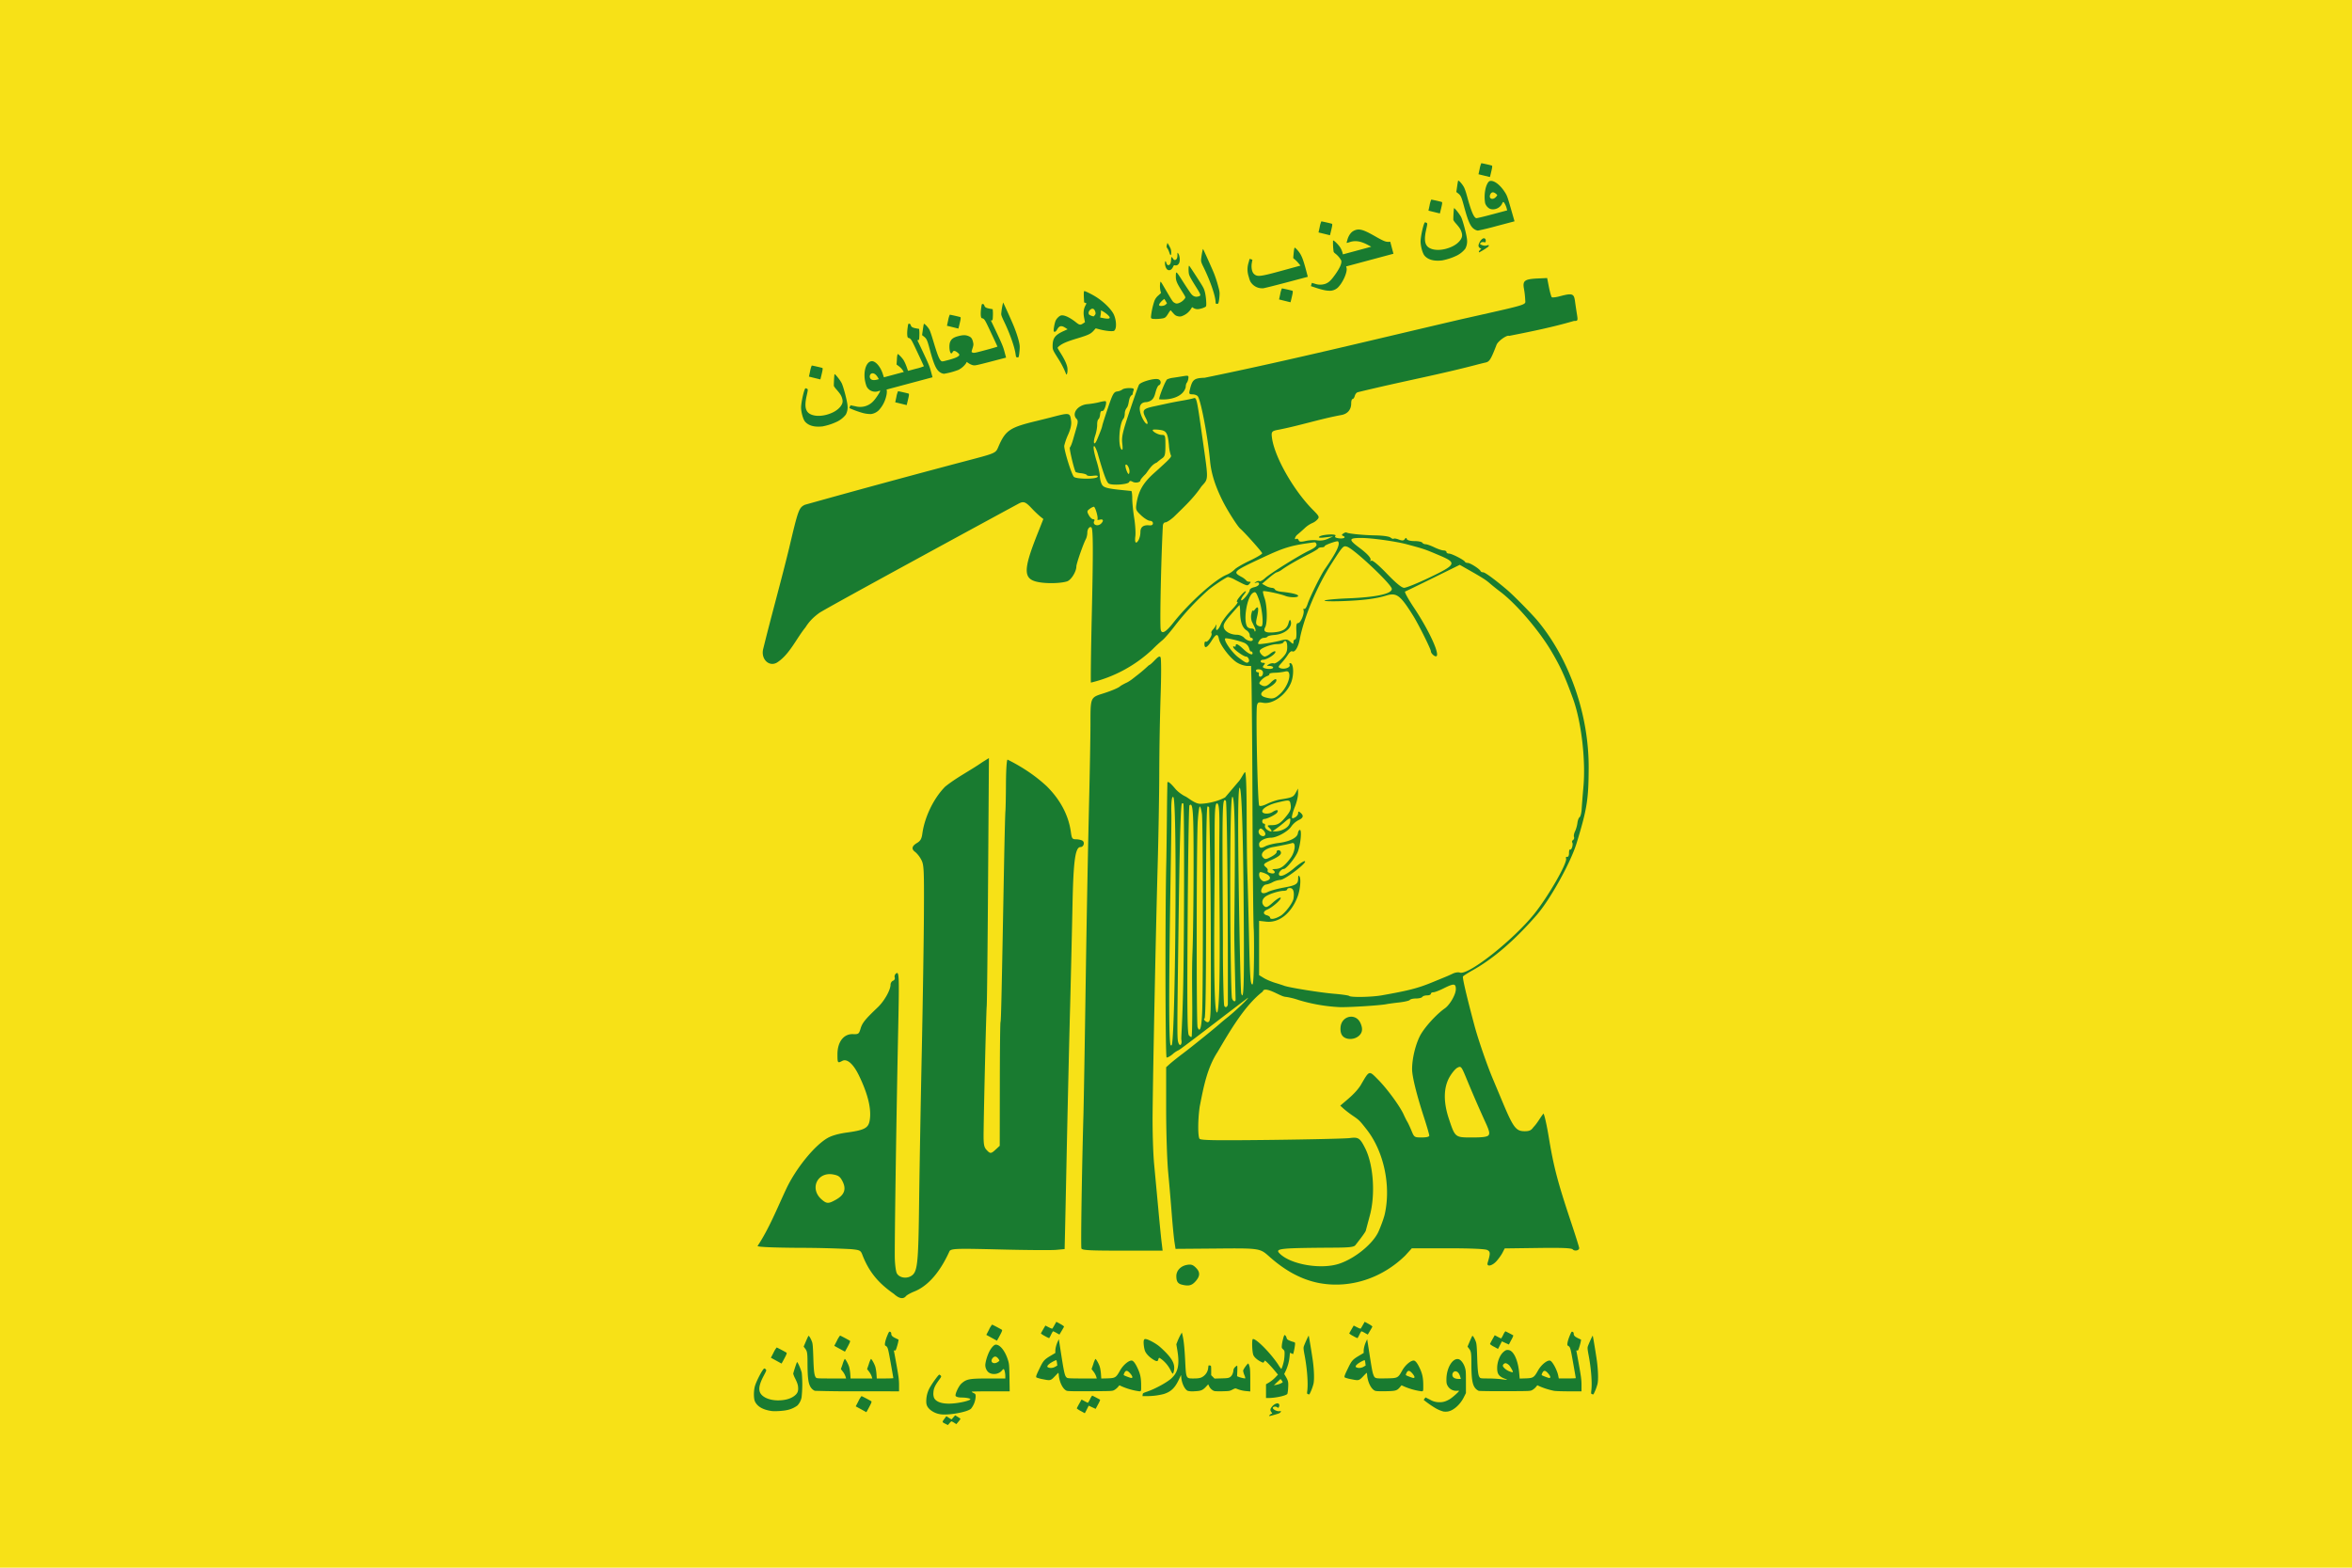 <svg xmlns="http://www.w3.org/2000/svg" width="79.375mm" height="52.917mm" viewBox="0 0 79.375 52.917"><path fill="#f7e117" d="M79.375 0v52.917H0V0Z"/><path fill="#197b30" d="M30.17 43.677c-.514-.357-.837-.73-1.064-1.313-.059-.158-.083-.17-.387-.2a34.924 34.924 0 0 0-1.748-.044c-.92-.007-1.416-.029-1.404-.063.384-.577.664-1.281.962-1.916.324-.691.947-1.463 1.393-1.724.141-.083.375-.15.661-.189.58-.079.719-.15.764-.392.072-.38-.05-.896-.363-1.54-.189-.388-.4-.571-.559-.486-.157.084-.163.075-.163-.223 0-.419.211-.692.524-.68.185.007.202-.005.257-.189.058-.194.154-.311.58-.717.22-.209.431-.584.431-.765 0-.055.038-.115.085-.132.046-.018.071-.067.056-.108-.016-.04.002-.1.04-.132.11-.09.115.042.077 1.868-.062 2.95-.127 7.364-.114 7.762.007.21.037.43.068.486.076.143.304.19.468.099.232-.13.258-.36.284-2.507.014-1.096.054-3.38.09-5.076.035-1.696.068-3.806.072-4.69.007-1.487 0-1.621-.093-1.792a.9.9 0 0 0-.197-.253c-.14-.098-.121-.201.054-.305.118-.07.159-.14.183-.316.077-.564.384-1.197.77-1.587.395-.317.842-.539 1.253-.825l.224-.14-.028 4.097c-.015 2.254-.036 4.181-.047 4.283-.017.173-.095 3.359-.105 4.302-.003.352.014.45.096.54.127.14.154.139.316-.011l.133-.123.003-2.07c.001-1.14.012-2.087.023-2.105.019-.031.037-.828.116-5.118.019-1.03.041-1.93.05-2.003.007-.072.016-.493.018-.935.003-.47.026-.804.055-.804.481.24.925.531 1.32.897.461.458.736.979.815 1.54.031.228.047.251.176.252.078 0 .175.022.216.047.088.056.04.215-.066.215-.177 0-.24.46-.27 1.955-.016.794-.052 2.334-.08 3.42-.03 1.088-.078 3.186-.11 4.664-.03 1.479-.06 2.878-.066 3.11l-.01.421-.29.027c-.159.014-1.01.008-1.892-.014-1.445-.036-1.612-.031-1.698.047-.237.528-.609 1.12-1.164 1.36-.137.053-.277.128-.31.168-.092.111-.23.086-.405-.073zm-1.957-3.183c.281-.158.353-.35.226-.607-.08-.163-.135-.207-.307-.241-.545-.11-.825.478-.402.843.17.147.23.148.483.005zm11.67 2.868c-.134-.033-.183-.11-.184-.285-.001-.187.145-.343.358-.381.14-.025.2-.006.303.097.152.152.143.292-.029.475-.12.128-.225.15-.449.094zm4.65-.05c-.659-.125-1.205-.46-1.696-.896-.317-.284-.323-.285-1.795-.272l-1.37.011-.036-.233c-.02-.129-.062-.554-.092-.945a98.863 98.863 0 0 0-.122-1.423c-.036-.391-.067-1.346-.067-2.12v-1.41l.132-.119c.073-.065.274-.225.448-.356.269-.2 1.157-.919 1.239-1.001a8.56 8.56 0 0 1 .263-.217c.268-.216.685-.613.685-.653 0-.014-2.299 1.763-2.345 1.77a.776.776 0 0 0-.204.136c-.084.07-.175.12-.203.11-.044-.014-.052-4.904-.01-6.6.005-.233.014-.892.02-1.467.008-.899.017-1.101.017-1.196 0-.108.151.055.274.202.072.085.22.197.33.248.108.051.32.25.504.25.176-.001.548-.058.84-.215l.45-.53c.084-.085.193-.323.222-.323.033 0 .053.507.055 1.41.001.775.012 1.659.023 1.963.012.304.037 1.282.057 2.174.03 1.395.046 1.62.115 1.62.067 0 .059-1.726.044-1.87-.014-.146-.033-1.948-.042-4.006a413.57 413.57 0 0 0-.032-4.308l-.016-.566h-.135a.845.845 0 0 1-.326-.108c-.221-.125-.58-.585-.623-.8-.04-.198-.096-.184-.253.065-.146.23-.237.27-.237.102 0-.06.02-.095.047-.08.058.037.231-.219.191-.283-.016-.026.003-.079.042-.118a.617.617 0 0 0 .107-.15c.02-.044.026-.026.013.041-.035.189.065.138.155-.079.045-.108.204-.322.354-.474.15-.152.242-.277.203-.277-.041 0-.009-.072.081-.18.176-.212.29-.255.127-.049-.06.077-.096.154-.078.171.039.039.285-.26.286-.346 0-.034.071-.077.158-.096.087-.02.158-.068.158-.108 0-.046-.034-.062-.092-.044-.075.024-.078.02-.016-.024.042-.03.097-.042.123-.026.025.016.11-.03.187-.102.175-.162 1.16-.777 1.5-.936.164-.077.247-.147.237-.2-.008-.044-.04-.078-.068-.074-.789.103-1.006.167-1.766.523-.979.46-.998.477-.711.638a.623.623 0 0 1 .176.129c.01.021.052.04.094.04.063 0 .065.012.009.073-.072.078-.07.078-.498-.145a.8.8 0 0 0-.224-.087c-.051 0-.515.309-.672.447a8.936 8.936 0 0 0-1.085 1.155c-.177.235-.382.474-.456.532a4.628 4.628 0 0 0-.329.303 4.583 4.583 0 0 1-2.083 1.128c-.012-.012 0-1.026.028-2.254.05-2.158.047-2.923-.01-2.98-.057-.056-.14.046-.14.171 0 .071-.023.17-.05.22-.089.165-.32.83-.32.922 0 .174-.175.457-.311.503-.187.062-.597.08-.892.038-.604-.084-.62-.36-.095-1.677l.184-.465-.11-.088a4.013 4.013 0 0 1-.297-.287c-.194-.205-.262-.23-.416-.15-.05.025-6.668 3.618-6.747 3.701-.187.137-.332.28-.457.48-.312.382-.542.926-.968 1.193-.267.147-.539-.12-.462-.454.28-1.14.6-2.271.878-3.413.307-1.302.33-1.363.53-1.462 1.756-.492 3.524-.972 5.29-1.44 1.214-.32 1.14-.287 1.255-.55.233-.527.382-.625 1.275-.839l.447-.111c.686-.18.68-.181.72.116.015.114-.019.27-.095.44a2.078 2.078 0 0 0-.137.386c-.018.121.226.92.32 1.05.062.084.752.09.804.006.025-.041-.022-.053-.154-.037-.105.012-.198.003-.205-.02-.008-.024-.094-.054-.191-.066a.719.719 0 0 1-.188-.039c-.054-.077-.227-.81-.197-.831.022-.016.07-.135.107-.265l.126-.437c.042-.148.041-.215-.005-.26-.18-.18.033-.471.365-.5.128-.011.314-.042.414-.07.1-.026.19-.038.203-.027.049.05-.056.35-.115.328-.038-.014-.068.031-.074.112-.007.075-.032.15-.058.166-.025.016-.044.1-.042.187.002.087-.027.247-.063.356-.089.262-.04.381.06.145.131-.316.16-.393.177-.477.009-.045.096-.318.194-.606.153-.455.194-.527.304-.542a.39.39 0 0 0 .178-.066c.028-.027.131-.048.23-.048.142 0 .173.017.147.083a.486.486 0 0 0-.031.135c-.15.08-.104.29-.185.433a.33.33 0 0 0-.079.204c0 .069-.02.147-.043.175-.145.168-.194.915-.068 1.04.039.04.047-.02.026-.204-.025-.22.012-.384.245-1.076.15-.45.294-.856.32-.903.05-.096.53-.232.654-.184a.11.11 0 0 1 0 .21c-.151.213-.06.5-.397.56-.2 0-.276.137-.207.375.057.196.19.399.235.355.015-.016-.008-.097-.052-.181-.141-.27-.108-.322.258-.402l.452-.098c.13-.029.36-.073.508-.098.15-.025.32-.06.377-.078.119-.038.116-.048.324 1.419.195 1.375.198 1.283-.046 1.555-.259.39-.596.7-.93 1.027-.113.102-.242.185-.286.185-.045 0-.082.05-.085.118-.054.991-.1 3.002-.078 3.446.011.235.154.177.428-.172.527-.67 1.396-1.455 1.8-1.623a.902.902 0 0 0 .27-.176c.05-.056.28-.19.512-.3.231-.108.42-.22.42-.25 0-.04-.588-.7-.742-.832-.093-.08-.434-.617-.59-.93-.255-.51-.389-.935-.428-1.363-.075-.809-.31-2.043-.414-2.174-.028-.036-.109-.065-.178-.065-.111 0-.122-.018-.092-.145.086-.357.14-.402.502-.415 2.895-.592 5.776-1.303 8.661-1.975 2.334-.525 2.162-.473 2.158-.655a2.882 2.882 0 0 0-.043-.377c-.05-.271.023-.325.475-.345l.308-.014.06.306c.034.169.077.321.095.34.019.018.14.005.27-.03.42-.112.48-.094.514.16.017.124.047.326.067.449.035.216.03.224-.103.224-.7.206-1.456.36-2.188.504-.068-.042-.374.175-.422.3-.191.493-.238.57-.37.599-.074.016-.23.055-.346.086-1.134.296-2.285.52-3.426.787-.26.06-.506.12-.545.13-.039.01-.083.066-.098.124-.015.057-.049.105-.074.105-.026 0-.047.066-.047.146 0 .22-.129.365-.354.398-.706.132-1.392.355-2.096.492-.232.041-.252.066-.223.277.085.64.728 1.77 1.38 2.427.217.218.228.243.15.328a.501.501 0 0 1-.18.123.926.926 0 0 0-.251.173 5.818 5.818 0 0 1-.238.21c-.088.07-.12.197-.038.146.026-.016.06.004.076.044.022.059.074.064.248.025.12-.027.294-.035.385-.018a.638.638 0 0 0 .35-.052l.185-.083-.263.033c-.18.023-.247.016-.211-.02.076-.08.612-.109.548-.031-.035.041-.001.067.112.083.164.024.265-.033.144-.082-.05-.02-.048-.04.01-.08.042-.03.091-.044.109-.033.065.04.567.09.98.097.251.005.458.035.505.073.043.036.09.053.106.038.015-.015.094-.002.175.03.113.042.16.039.196-.013.038-.053.053-.054.074-.002.016.039.122.066.257.066.126 0 .244.024.262.053.018.029.068.053.111.053s.177.047.297.105c.12.058.26.105.313.105.053 0 .096.024.096.053 0 .029.038.053.085.053.094 0 .51.214.538.276.01.022.054.04.098.04.082 0 .399.202.43.275.009.022.048.041.087.041.063 0 .37.224.79.577.228.191.867.84 1.068 1.085 1.067 1.296 1.709 3.155 1.703 4.93-.004 1.08-.053 1.39-.407 2.551-.198.652-.897 1.91-1.348 2.427-.745.854-1.455 1.467-2.16 1.863-.166.093-.314.188-.327.21-.024.038.127.681.39 1.666.124.46.416 1.308.608 1.765l.31.74c.388.932.476 1.052.776 1.052.155 0 .22-.03.294-.137.135-.138.219-.31.338-.458.032.032.112.386.178.787.17 1.027.302 1.528.77 2.928.142.427.258.798.258.825 0 .081-.153.113-.217.045-.044-.047-.351-.06-1.178-.049l-1.119.015-.073.143c-.04.079-.133.208-.205.288-.151.166-.34.2-.297.053.096-.32.094-.374-.012-.43-.068-.037-.552-.058-1.327-.058h-1.22l-.227.25c-.77.75-1.832 1.116-2.886.926zm.672-.659c.539-.183 1.14-.68 1.322-1.092.052-.119.173-.42.211-.6.206-.96-.04-2.099-.615-2.834-.238-.304-.255-.321-.47-.467a3.583 3.583 0 0 1-.304-.232l-.118-.107c.246-.214.5-.403.682-.679.309-.528.278-.518.601-.193.3.303.73.89.856 1.17.042.093.098.205.125.248.027.044.09.18.141.303.09.22.097.224.346.224.162 0 .253-.022.253-.063 0-.035-.081-.314-.18-.62-.248-.762-.4-1.376-.4-1.621 0-.353.109-.814.265-1.122.136-.27.546-.725.837-.929.173-.121.374-.47.374-.65 0-.196-.066-.2-.412-.027-.144.072-.3.132-.347.132-.046 0-.084.023-.084.052 0 .03-.058.053-.129.053-.07 0-.143.024-.161.053-.018.029-.113.052-.21.052-.099 0-.192.022-.209.048-.016.026-.177.064-.358.085-.182.02-.377.047-.435.059-.218.043-1.277.11-1.582.099a5.742 5.742 0 0 1-1.38-.24 2.49 2.49 0 0 0-.408-.103.466.466 0 0 1-.175-.047c-.132-.048-.585-.322-.625-.136-.607.463-1.12 1.349-1.526 2.04-.355.544-.475 1.198-.6 1.831-.064.413-.07 1.002-.01 1.097.036.055.508.062 2.432.04 1.313-.016 2.502-.043 2.64-.062.29-.038.343-.004.516.337.283.553.354 1.564.161 2.277l-.137.514c-.016.065-.317.444-.351.488-.049.062-.199.08-.694.083-1.882.012-2.03.028-1.86.199.374.374 1.407.548 2.018.34zm.11-7.679c-.06-.067-.085-.166-.074-.3.032-.388.511-.492.67-.144.089.195.07.333-.06.442-.156.13-.42.13-.536.002zm4.918 3.347c.047-.057.03-.142-.077-.382a43.036 43.036 0 0 1-.644-1.479c-.195-.474-.202-.483-.326-.421-.07.035-.192.182-.273.327-.197.352-.204.833-.019 1.39.213.642.209.639.785.639.357 0 .51-.02.554-.074zM39.87 35.102c-.015-.078.025-.35.057-1.673.04-1.611.046-6.267.008-6.304-.014-.014-.035-.015-.048-.003-.043.043-.079 1.404-.12 4.554-.044 3.338-.044 3.406.006 3.534.048.127.126.041.097-.108zm.367-1.052c-.001-.509-.019-1.235.007-1.905.02-.49.036-1.79.037-2.889.002-1.878-.019-2.192-.14-2.071-.02.019-.046 1.755-.06 3.857-.02 3.024-.011 3.84.041 3.903.037.044.078.068.091.055.014-.014.024-.441.024-.95zm.334.101c.035-.935.029-6.395-.008-6.673-.019-.14-.051-.255-.072-.255-.021 0-.052.23-.07.513-.042.711-.048 6.828-.005 6.937.079.207.134.02.155-.522zm.2.35c.094-.036.098-.148.091-2.565a199.314 199.314 0 0 0-.055-4.674c0-.022-.025-.04-.055-.04-.035 0-.052 1.192-.05 3.57 0 2.399-.016 3.576-.053 3.588-.062.02.07.143.123.121zm.667-.618c0-.044.002-1.721-.008-3.534-.01-1.802-.036-3.294-.058-3.316-.12-.12-.125.064-.107 3.562l.006 1.265c-.004.779.023 2.029.044 2.086.035.09.123.045.123-.063zm.261-.152c-.001-.03-.048-1.96-.045-2.293.017-1.795.054-4.57-.064-4.542-.116.03-.07 6.584-.013 6.797.031.116.127.146.122.038zm4.934-.134c.916-.162 1.217-.24 1.709-.442l.448-.184c.057-.023.169-.073.246-.11.078-.036.182-.051.231-.032.276.106 1.791-1.088 2.504-1.973.476-.59 1.134-1.736 1.08-1.88-.015-.036.002-.06.038-.053.037.007.063-.046.062-.129-.001-.077.015-.13.036-.118.05.031.113-.174.074-.237-.017-.028-.005-.066.026-.085.032-.02.046-.066.032-.103-.015-.037.002-.123.036-.192.034-.069.07-.196.08-.283.01-.087.044-.174.074-.193.031-.02.063-.15.07-.29.009-.14.034-.468.058-.73.082-.911-.07-2.203-.35-2.976-.27-.745-.425-1.086-.734-1.608-.421-.71-1.194-1.61-1.725-2.008a7.387 7.387 0 0 1-.35-.28c-.136-.12-.256-.195-.803-.505l-.211-.12-.896.441c-.493.243-.92.45-.949.46-.029.01.105.254.296.541.49.733.867 1.538.768 1.637-.044.044-.194-.082-.194-.163 0-.072-.417-.907-.594-1.192-.439-.703-.562-.795-.913-.687-.347.106-.771.161-1.444.186-.406.015-.678.006-.633-.02.044-.024.4-.057.79-.072.949-.038 1.476-.152 1.476-.319 0-.148-1.273-1.349-1.51-1.424-.127-.04-.14-.027-.51.548-.5.776-.947 1.834-1.088 2.58-.052.272-.17.456-.258.401-.026-.016-.089.036-.139.115-.05.08-.15.207-.22.283-.112.12-.117.142-.042.171.139.053.353-.02.319-.11-.018-.046-.004-.068.036-.055.1.033.11.4.017.642-.16.418-.621.755-.949.693-.15-.028-.179-.016-.205.083-.047.181.022 3.333.074 3.388.03.03.134.006.272-.062.124-.061.32-.126.436-.145.403-.063.445-.082.523-.225l.078-.144.002.169c.002.093-.045.29-.103.437a1.634 1.634 0 0 0-.105.346c0 .063.022.067.105.022.058-.03.106-.094.106-.14 0-.068.014-.071.079-.018.117.098.096.178-.066.25a.702.702 0 0 0-.247.218c-.113.17-.49.376-.688.376-.189 0-.396.11-.396.21 0 .14.055.16.213.078.08-.041.274-.09.428-.109.377-.044.646-.175.667-.325.01-.065.04-.118.068-.118.073 0 .021.518-.073.745-.085.203-.388.573-.469.573-.079 0-.186.125-.164.192.034.101.24.012.522-.227.148-.126.302-.228.342-.228.154.003-.659.631-.817.632a.715.715 0 0 0-.262.079.69.69 0 0 1-.222.079c-.04 0-.098.05-.13.11-.088.165.008.233.194.138.083-.042.317-.106.52-.143.43-.078.5-.121.501-.31 0-.099.014-.117.047-.065.054.085.021.44-.061.665-.209.569-.627.906-1.064.857l-.24-.027v1.833l.158.096c.087.053.26.126.382.163.123.037.26.081.303.098.164.062 1.204.23 1.675.27.268.022.504.056.522.075.053.053.757.04 1.101-.021zm-4.657-2.393c-.018-2.961-.07-4.65-.143-4.614-.033.017-.05.54-.047 1.423.006 1.732.075 5.431.103 5.52.082.266.1-.233.087-2.329zm1.239-.29c.165-.101.418-.44.439-.588.03-.22-.007-.341-.108-.349-.058-.004-.105.015-.105.042 0 .027-.05.05-.113.05-.169 0-.534.118-.638.208-.112.095-.12.23-.017.315.06.05.117.024.291-.133.119-.107.233-.178.254-.157.044.044-.275.327-.45.4-.146.06-.153.157-.012.194.058.015.105.049.105.074 0 .08.177.051.354-.057zm-2.068-1.96c0-1.177.037-1.837-.078-1.837-.09 0-.077.641-.077 1.818s-.067 5.24.077 5.242c.145.003.078-4.046.078-5.223zm1.63.766c.126-.048.101-.154-.05-.223a.696.696 0 0 0-.185-.061c-.071 0-.062.178.013.253.072.072.105.076.223.031zm.242-.28c0-.026-.03-.06-.066-.075-.036-.014.006-.029.093-.032.178-.007.308-.102.508-.371.158-.213.19-.546.05-.504-.107.032-.338.08-.634.133-.292.05-.467.23-.344.354.07.07.1.067.276-.026.108-.057.19-.13.183-.163-.007-.032.022-.058.066-.058.043 0 .079.042.079.092 0 .06-.1.138-.29.224-.313.143-.33.165-.211.263.043.036.067.084.052.108-.014.023.004.054.04.069.11.044.198.038.198-.014zm-.316-1.289c0-.04-.037-.103-.083-.141-.069-.057-.091-.057-.129.005-.053.085.03.209.14.209.04 0 .072-.033.072-.073zm.21-.108a.358.358 0 0 0-.082-.105c-.075-.076-.067-.083.092-.085.2-.002.299-.065.509-.33.112-.14.144-.228.126-.35-.027-.183-.032-.184-.452-.084-.285.068-.508.198-.508.296 0 .092.221.106.35.022.134-.088.215-.078.154.02-.041.067-.34.217-.433.217-.04 0-.071.036-.071.08 0 .043.025.078.057.078.031 0 .047.03.035.066-.013.036.015.095.061.13.085.065.163.087.163.045zm.419-.054c.149-.077.214-.178.214-.328 0-.058-.049-.038-.172.07-.095.083-.232.19-.303.24l-.13.09.12.002a.687.687 0 0 0 .27-.074zm-3.805 7.281c.134.453.213-8.235.071-8.364-.063-.058-.076.273-.066.577.016.496-.168 8.264-.005 7.787zm3.68-11.855c.195-.18.343-.514.3-.679-.02-.074-.057-.09-.156-.065a1.905 1.905 0 0 1-.332.038c-.111.003-.192.022-.18.043.013.02-.021.05-.076.068a.559.559 0 0 0-.196.138c-.083.092-.086.115-.02.156.124.079.205.06.348-.084.075-.074.15-.12.167-.103.06.06-.073.2-.295.311-.245.123-.27.244-.064.301.24.067.316.049.503-.124zm-.583-.703c0-.064-.043-.107-.119-.117-.065-.01-.118.008-.118.04 0 .03.023.055.052.055.03 0 .05.018.047.04-.014.09.01.126.072.105.036-.012.066-.067.066-.123zm.342-.18c0-.029-.053-.053-.118-.054-.109-.002-.11-.006-.023-.057.052-.03.127-.043.166-.028.039.014.156-.059.26-.163.152-.152.19-.23.19-.392 0-.192-.062-.262-.132-.149-.018.03-.111.053-.208.053-.188 0-.528.123-.582.21-.036.058.09.211.173.211a.512.512 0 0 0 .181-.103c.073-.057.146-.09.163-.073.06.06-.266.282-.411.282-.044 0-.08.024-.08.053 0 .029.038.052.085.052.068 0 .073.016.024.074-.047.057-.045.08.007.101.12.048.305.038.305-.017zm-.829-.19c.046-.045-.015-.179-.082-.179-.083 0-.4-.225-.431-.305-.015-.038-.003-.054.026-.037.028.018.052.007.052-.023 0-.096.075-.062.265.117.176.167.329.226.301.117-.007-.03-.028-.048-.047-.042-.02.007-.048-.042-.065-.108a.304.304 0 0 0-.15-.176c-.16-.074-.629-.184-.658-.155-.06.06.222.47.44.636.25.191.294.21.35.156zm1.076-.72c.195-.051.237-.046.33.039.097.087.108.088.108.01 0-.048.026-.087.057-.087.035 0 .051-.106.042-.277-.011-.214.003-.277.062-.277.083 0 .217-.325.18-.437-.013-.038-.002-.055.025-.04.026.017.077-.059.112-.168.076-.23.447-.981.58-1.173.401-.577.53-.85.446-.937-.029-.03-.45.12-.45.16 0 .022-.045.04-.1.04-.056 0-.11.017-.12.04-.009.02-.147.104-.307.185-.357.18-.718.387-.904.519a.597.597 0 0 1-.184.099c-.025 0-.147.087-.272.194l-.227.194.122.067a.572.572 0 0 0 .21.07c.048 0 .095.026.106.057.01.03.112.064.228.076.339.035.553.088.553.138 0 .061-.278.06-.433 0-.178-.071-.724-.185-.751-.157-.013.013.01.117.05.232.09.251.102.832.021.983-.078.147.013.198.305.171.293-.027.432-.117.483-.311.027-.104.05-.13.07-.08.084.22-.19.458-.56.482-.106.008-.206.032-.22.055-.014.023-.07.042-.126.042-.055 0-.128.05-.16.113-.06.11-.056.112.22.076.155-.021.382-.065.504-.097zm-.932-.038a.053.053 0 0 0-.052-.053c-.03 0-.053-.042-.053-.093 0-.05-.048-.123-.107-.16-.14-.087-.21-.278-.217-.596a1.185 1.185 0 0 0-.02-.258c-.008 0-.138.143-.289.317-.214.247-.267.344-.243.439.034.138.23.246.449.246.08 0 .19.047.242.105.1.11.29.144.29.053zm.065-.403-.099-.203a.481.481 0 0 1-.014-.264c.02-.087.04-.134.044-.105.004.029.04.01.08-.043.107-.14.134-.042.068.245-.048.209-.045.262.018.302.041.026.1.04.128.03.083-.028.027-.608-.088-.915-.091-.244-.113-.268-.2-.214-.197.123-.332.912-.194 1.136.022.036.086.065.143.065.056 0 .102.028.102.061 0 .034.013.048.03.032.016-.017.008-.074-.018-.128zm5.896-1.687c.904-.433.932-.494.35-.741-.521-.221-.512-.218-1.12-.382-.367-.099-1.19-.213-1.537-.213-.424 0-.433.053-.055.334.274.204.409.358.37.42-.019.031-.006.037.03.014.04-.025.232.135.523.436.312.324.498.476.582.479.069.002.454-.154.857-.347zm-9.81-1.28a.656.656 0 0 0 .055-.257c0-.169.102-.244.303-.224.078.007.119-.017.119-.071 0-.047-.045-.083-.102-.083-.056 0-.189-.082-.295-.182-.182-.172-.19-.196-.156-.409.069-.423.223-.688.59-1.018.56-.503.603-.55.565-.61a1.281 1.281 0 0 1-.061-.327c-.04-.42-.084-.495-.314-.523-.11-.014-.213-.015-.227-.002-.049.043.177.172.3.172.115 0 .121.02.121.358 0 .304-.016.368-.112.434a1.813 1.813 0 0 0-.178.141c-.166.064-.259.23-.372.381-.1.097-.181.195-.181.216 0 .073-.164.105-.263.052-.068-.037-.104-.034-.117.008-.03.086-.603.125-.697.047-.07-.058-.17-.33-.349-.952a1.213 1.213 0 0 0-.111-.287c-.076-.087-.048.141.061.498.058.189.105.407.105.485 0 .079.027.201.06.272.059.13.168.159.837.223l.165.017c.018.003.033.117.033.255s.03.434.066.658c.036.224.053.502.038.619-.03.225.027.279.117.11zm-1.273-.54c.097-.097.075-.163-.042-.133-.058.016-.095.01-.081-.012.034-.054-.073-.425-.122-.425a.395.395 0 0 0-.141.074c-.091.066-.094.088-.028.211.04.075.106.137.147.137.04 0 .058.024.04.053-.08.13.11.21.227.095zm.958-1.768c0-.114-.087-.259-.13-.217-.033.034.059.309.103.309.016 0 .028-.042.027-.092zm-1.621 26.236c-.025-.064.015-2.655.068-4.512.01-.348.045-2.363.076-4.48a766.5 766.5 0 0 1 .11-5.901c.028-1.13.051-2.404.051-2.829 0-.883-.003-.876.431-1.013.275-.087.518-.19.57-.242.014-.015.097-.062.184-.106.15-.064.268-.173.396-.27a5.33 5.33 0 0 0 .385-.33c.145-.063.345-.39.4-.27.024.059.024.64.001 1.292a97.997 97.997 0 0 0-.045 2.577c-.002.765-.027 2.2-.055 3.188-.06 2.106-.157 6.884-.17 8.358-.006.565.017 1.324.051 1.686l.14 1.502c.042.464.093.974.112 1.133l.035.29H37.88c-1.107 0-1.361-.013-1.384-.073zm2.623-28.665c0-.103.216-.638.271-.672a.674.674 0 0 1 .194-.053c.078-.01.23-.035.34-.053.18-.03.196-.023.18.077a.333.333 0 0 1-.052.146c-.02.02-.037.086-.037.148-.093.353-.582.442-.896.407z"/><g style="display:inline"><path d="M31.895 48.055c-.105-.053-.105-.054-.017-.172l.06-.08.087.057c.048.03.089.053.09.05l.061-.071.058-.066.09.055c.05.03.091.06.09.066a.591.591 0 0 1-.069.094l-.07.083-.074-.047a.413.413 0 0 0-.09-.047c-.008 0-.039.028-.068.063l-.054.062zm10.958-.295c.021-.022.048-.04.06-.04.028 0 .026-.01-.013-.064-.044-.059-.033-.109.044-.194.067-.074.167-.113.206-.08.03.023.032.07.008.114-.015.029-.02.03-.052.007-.073-.051-.188-.01-.139.05.042.05.146.09.21.082.057-.008.06-.006.046.022-.022.04-.047.052-.22.101-.183.052-.197.052-.15.002zm-11.124-.024a.69.69 0 0 1-.341-.154c-.11-.099-.138-.177-.126-.349a.928.928 0 0 1 .143-.438c.095-.16.27-.394.293-.394.012 0 .033.014.049.031.027.03.025.036-.061.154-.134.183-.178.284-.185.419a.405.405 0 0 0 .019.172c.06.142.27.216.58.2.279-.012.675-.107.646-.154-.015-.024-.161-.05-.282-.05-.114 0-.192-.02-.213-.053-.03-.05.1-.334.193-.417.174-.156.264-.173.94-.173h.543v-.082c0-.092-.028-.22-.052-.234-.009-.006-.034.013-.056.04-.106.136-.332.167-.463.064a.331.331 0 0 1-.104-.232c0-.1.057-.304.128-.45.066-.138.167-.248.226-.248.15 0 .325.227.419.547.032.108.036.167.043.575l.007.454h-.634c-.349 0-.64.005-.646.012-.006.006.02.026.058.044.064.03.07.038.074.102a.712.712 0 0 1-.155.425c-.108.116-.777.236-1.043.189zm1.946-1.762c.06-.042.06-.042.034-.085-.068-.11-.141-.127-.207-.05-.109.13.026.234.173.135zm2.797 1.653a.588.588 0 0 1-.132-.087c0-.008.036-.078.08-.156l.08-.143.101.054c.055.03.106.054.113.055.006 0 .039-.054.072-.12a.459.459 0 0 1 .073-.121c.011 0 .248.124.269.14a.757.757 0 0 1-.072.157l-.08.15-.117-.054-.118-.054-.064.128c-.035.07-.066.127-.068.127l-.137-.076zm-7.413-.058-.18-.098.09-.173a.845.845 0 0 1 .104-.173c.013 0 .277.138.332.174.022.015-.002.07-.12.286l-.047.083zm19.657.077a1.092 1.092 0 0 1-.274-.116 3.396 3.396 0 0 1-.393-.275c0-.005.013-.027.03-.048l.029-.038.154.077a.579.579 0 0 0 .273.084c.146.01.254-.02.394-.104.09-.054.31-.251.31-.277 0-.005-.028-.007-.062-.004a.33.33 0 0 1-.329-.18c-.029-.055-.035-.092-.034-.211.003-.38.208-.72.408-.676.075.017.167.134.212.27.035.11.038.14.038.495v.38l-.069.137c-.13.265-.376.474-.571.488a.547.547 0 0 1-.116-.002zm.568-1.16c-.035-.129-.095-.198-.17-.198-.053 0-.1.056-.1.119 0 .086.076.136.211.138h.075l-.016-.06zm-23.238 1.143c-.296-.04-.488-.15-.569-.326-.043-.094-.045-.342-.004-.5.047-.18.274-.611.322-.611.012 0 .033.014.049.03.026.03.023.04-.069.214-.139.263-.177.429-.13.555.062.164.313.278.612.278.229 0 .42-.052.549-.15.097-.074.133-.143.13-.254-.002-.11-.022-.174-.104-.341a.763.763 0 0 1-.062-.153c0-.032.112-.375.128-.393.018-.02.14.26.16.366a4.11 4.11 0 0 1-.006.819.545.545 0 0 1-.14.278.874.874 0 0 1-.33.151c-.124.032-.42.052-.536.037zm16.679-.671v-.232l.108-.064c.06-.036.151-.109.202-.163l.094-.098-.102-.124c-.143-.175-.335-.37-.344-.349a.305.305 0 0 1-.029.047c-.02.028-.024.027-.097-.008-.123-.06-.227-.15-.259-.228-.042-.1-.056-.523-.018-.538.099-.037.614.484.87.882a.84.84 0 0 0 .09.125c.017 0 .079-.199.095-.306a1.63 1.63 0 0 0 .017-.206c0-.094-.004-.106-.05-.15-.05-.046-.05-.048-.04-.159.01-.09.062-.297.081-.317.018-.019.06.027.074.08.015.055.028.068.1.1a.93.93 0 0 0 .137.048c.043.01.052.02.052.055 0 .055-.025.205-.048.289l-.017.065-.054-.022-.054-.023-.012.124a1.486 1.486 0 0 1-.127.48l-.054.113.052.088c.083.142.093.188.08.381a1.064 1.064 0 0 1-.025.199c-.032.061-.392.141-.638.142h-.084v-.231zm.486-.255c.042-.018.077-.04.077-.05 0-.01-.017-.038-.037-.062l-.036-.044-.112.106-.113.106.072-.012a.786.786 0 0 0 .15-.044zm-4.649.372c.005-.049.012-.053.176-.11.27-.096.65-.305.796-.44.226-.207.28-.467.198-.952l-.033-.198.043-.11c.024-.06.066-.15.093-.198l.05-.088.02.08c.042.162.07.429.092.868.03.61.027.603.28.603.2 0 .27-.019.358-.093a.398.398 0 0 0 .14-.272c.006-.067.014-.085.031-.078a.153.153 0 0 0 .046.009c.019 0 .023.032.023.162v.162l.057.057.056.056.23-.006c.193-.005.237-.01.284-.038.067-.039.108-.115.122-.22a.175.175 0 0 1 .06-.125.221.221 0 0 1 .066-.048c.008 0 .01.08.007.178l-.008.18.053.022c.067.027.215.06.225.049a.355.355 0 0 0-.033-.112.584.584 0 0 1-.041-.144c0-.046.158-.263.178-.243a.464.464 0 0 1 .037.1c.02.07.026.168.026.465v.377l-.117-.011a1.083 1.083 0 0 1-.324-.073c-.063-.027-.065-.026-.16.022-.09.047-.106.05-.318.055a2.302 2.302 0 0 1-.28-.004c-.071-.014-.154-.086-.19-.167l-.03-.063-.074.08c-.114.122-.172.145-.385.154a.676.676 0 0 1-.23-.013c-.097-.04-.199-.243-.219-.437l-.01-.098-.075.16c-.133.278-.264.404-.502.48a2.241 2.241 0 0 1-.587.072h-.136zm5.58-.016c-.035-.014-.036-.019-.023-.123.03-.252-.007-.745-.09-1.183-.037-.19-.043-.251-.03-.298.016-.062.159-.376.167-.369.008.008.117.675.143.873.041.316.048.624.018.752a1.614 1.614 0 0 1-.136.352c-.006.005-.028.004-.048-.004zm9.587 0c-.037-.014-.037-.019-.025-.123.031-.252-.006-.745-.09-1.183-.036-.19-.043-.251-.03-.298.017-.062.16-.376.167-.369.009.008.118.675.144.873.04.316.048.624.018.752a1.614 1.614 0 0 1-.136.352c-.006.005-.028.004-.048-.004zm-26.23-.113a.303.303 0 0 1-.107-.078c-.106-.117-.139-.317-.14-.845-.001-.363-.009-.41-.086-.51l-.044-.058.074-.175c.041-.095.08-.18.088-.187.017-.017.084.098.122.206.022.064.03.173.042.531.014.462.034.61.089.67.024.027.065.03.521.03h.496l-.022-.073a.613.613 0 0 0-.088-.159l-.066-.085.06-.171a.811.811 0 0 1 .07-.172c.024 0 .116.165.146.261.017.055.036.167.041.25l.01.149h.733l-.022-.073a.613.613 0 0 0-.088-.159l-.065-.085.059-.171a.812.812 0 0 1 .07-.172c.025 0 .117.165.147.261.017.055.035.167.04.25l.01.149h.28c.153 0 .279-.006.279-.012 0-.007-.04-.24-.09-.519-.094-.525-.096-.53-.181-.578-.034-.019-.001-.178.072-.35.053-.124.059-.13.093-.115.025.011.036.03.036.063 0 .062.036.1.151.154l.096.046-.01.064c-.006.036-.028.12-.049.188-.034.108-.043.122-.071.114-.028-.007-.032-.003-.024.03.005.02.045.24.09.488.068.385.08.48.08.655v.206l-1.396-.002a37.56 37.56 0 0 1-1.445-.016zm8.494-.004c-.123-.055-.235-.275-.26-.511a.39.39 0 0 0-.015-.094c-.003 0-.053.05-.11.11-.148.157-.158.16-.403.11a1.195 1.195 0 0 1-.224-.059c-.03-.025-.015-.068.114-.333.117-.24.15-.277.38-.413l.14-.083v-.072c.001-.086.031-.203.082-.314l.036-.08.054.346c.126.816.147.906.22.956.029.02.113.025.52.025h.487l-.022-.073a.613.613 0 0 0-.088-.159l-.066-.085.059-.171a.812.812 0 0 1 .07-.172c.025 0 .117.165.147.261.017.055.036.168.041.251l.01.15.194-.005c.28-.008.303-.022.444-.272.113-.2.33-.368.416-.322.051.028.108.111.177.26.087.187.115.325.115.57 0 .229.015.212-.161.184a2.265 2.265 0 0 1-.476-.143l-.097-.044-.052.062a.49.49 0 0 1-.12.098c-.066.036-.075.036-.815.04-.602.003-.758 0-.797-.018zm2.22-.444c.014-.023-.028-.096-.095-.165-.057-.059-.095-.073-.132-.048-.03.02-.074.119-.06.133.02.018.217.093.25.095.015 0 .032-.006.037-.015zm-2.601-.364.07-.041-.01-.083a.556.556 0 0 0-.019-.095c-.01-.018-.188.076-.254.134-.065.058-.072.09-.02.11.069.028.16.018.233-.025zm10.787.808c-.123-.056-.235-.275-.26-.511a.39.39 0 0 0-.015-.094c-.003 0-.053.05-.11.11-.148.157-.158.16-.403.11a1.195 1.195 0 0 1-.224-.059c-.03-.025-.015-.068.114-.333.117-.24.15-.277.38-.413l.14-.083v-.072c.001-.086.031-.203.082-.314l.036-.08.054.346c.1.642.121.762.153.848.05.134.058.136.419.13.411-.007.41-.006.56-.272.112-.2.33-.368.415-.322.052.028.109.111.178.26.086.187.114.325.114.57 0 .229.015.212-.16.184a2.265 2.265 0 0 1-.476-.143l-.098-.044-.052.062c-.1.12-.146.133-.492.138-.234.003-.318-.001-.355-.018zm1.335-.444c.015-.023-.028-.096-.095-.165-.057-.059-.094-.073-.131-.048-.03.02-.075.119-.06.133.019.018.216.093.25.095.015 0 .031-.006.036-.015zm-1.716-.364.07-.041-.01-.083a.556.556 0 0 0-.019-.095c-.01-.018-.188.076-.254.134-.065.058-.072.09-.02.11.069.028.16.018.233-.025zm3.886.813a.307.307 0 0 1-.108-.079c-.105-.117-.139-.317-.14-.845 0-.363-.008-.41-.086-.51l-.044-.058.074-.175c.041-.095.08-.18.088-.187.017-.017.085.098.122.206.022.064.031.173.042.531.015.462.034.61.09.67.022.026.056.03.284.03.143 0 .335.011.428.024.228.031.25.029.135-.014-.201-.075-.263-.159-.263-.357-.001-.206.085-.433.205-.541.076-.07.116-.084.19-.07.165.031.309.346.347.761l.018.2.187-.006c.27-.008.296-.024.435-.272.113-.2.33-.368.416-.322.08.043.225.317.262.496l.02.1h.287c.157 0 .286-.005.286-.011 0-.007-.04-.24-.09-.519-.093-.525-.095-.53-.18-.578-.035-.019-.002-.178.072-.35.053-.124.058-.13.092-.115.026.011.036.03.036.063 0 .062.037.1.152.154l.096.046-.01.064c-.006.036-.028.12-.05.188-.033.108-.042.122-.07.114-.029-.007-.032-.003-.025.03.005.02.045.24.09.488.068.385.08.48.08.655v.206h-.415c-.229 0-.458-.008-.51-.017a2.445 2.445 0 0 1-.467-.143l-.098-.045-.052.063a.489.489 0 0 1-.12.098c-.067.036-.07.036-.911.039-.483.001-.866-.004-.895-.012zm2.414-.449c.014-.023-.028-.096-.095-.165-.057-.059-.095-.073-.131-.048-.03.02-.075.119-.06.133.018.018.216.093.25.095.014 0 .03-.006.036-.015zm-1.262-.197c0-.021-.08-.162-.116-.206-.034-.041-.098-.08-.132-.08-.042 0-.09.046-.09.085 0 .048.115.149.212.186.101.039.126.042.126.015zm-11.543-.033a1.076 1.076 0 0 0-.298-.375c-.107-.079-.102-.08-.131.014-.016.05-.057.049-.15-.007-.148-.088-.268-.215-.3-.32-.037-.123-.052-.306-.027-.352.017-.031.027-.035.078-.025.08.015.278.12.406.216.059.044.175.152.26.24.193.202.274.349.276.505.002.092-.028.205-.053.205a.394.394 0 0 1-.06-.1zm-13.317-.34-.18-.098.09-.173a.847.847 0 0 1 .105-.173c.013 0 .276.139.331.175.022.014-.001.07-.12.286l-.046.082zm2.139-.401-.18-.099.09-.173a.847.847 0 0 1 .105-.173c.013 0 .276.139.331.175.022.014-.001.07-.12.286l-.046.082zm22.082-.07a.587.587 0 0 1-.133-.088c0-.007.036-.078.08-.157l.08-.142.101.054c.056.03.106.054.113.054.007 0 .04-.054.072-.12a.46.46 0 0 1 .073-.12c.012 0 .248.123.269.14a.747.747 0 0 1-.072.156l-.079.15-.118-.053-.117-.054-.065.128c-.035.07-.066.127-.068.127l-.136-.076zm-16.951-.3-.18-.099.09-.173a.846.846 0 0 1 .104-.173c.013 0 .277.139.332.175.022.014-.002.07-.121.286l-.046.082zm1.796-.06a.64.64 0 0 1-.134-.086c.001-.006.036-.069.076-.139l.075-.128.114.058c.09.046.118.053.129.036.007-.012.04-.066.07-.121l.057-.1.132.071c.073.04.13.081.127.092-.003.01-.038.075-.08.144l-.074.124-.099-.055a.653.653 0 0 0-.114-.056c-.008 0-.04.052-.07.114a.88.88 0 0 1-.064.118.949.949 0 0 1-.145-.072zm10.406 0a.64.64 0 0 1-.134-.086c.001-.006.035-.069.076-.139l.075-.128.114.058c.09.046.118.053.129.036.007-.012.04-.066.07-.121l.057-.1.132.071c.073.04.13.081.127.092-.003.01-.038.075-.08.144l-.074.124-.099-.055a.653.653 0 0 0-.114-.056c-.008 0-.04.052-.07.114a.88.88 0 0 1-.064.118.949.949 0 0 1-.145-.072z" style="fill:#197b30;stroke-width:.016;fill-opacity:1"/><path d="M35.972 12.61a2.966 2.966 0 0 0-.269-.518c-.168-.267-.178-.288-.179-.398-.003-.282.078-.39.398-.531l.107-.049-.065-.043c-.138-.092-.21-.081-.282.04-.041.07-.06.088-.088.087-.027 0-.038-.01-.035-.045 0-.074.034-.254.066-.327.032-.074.12-.16.179-.177.102-.027.294.06.506.229.124.098.15.102.257.03l.048-.032-.026-.139c-.034-.17-.022-.297.035-.411l.043-.086-.04-.017-.04-.016-.007-.144c-.009-.15-.004-.232.012-.237.026-.007.256.108.388.19.245.154.471.368.582.55.097.159.132.45.069.56-.024.041-.036.049-.086.05-.09.009-.296-.02-.438-.059l-.129-.034-.053.06c-.11.127-.178.16-.561.277-.362.109-.506.171-.618.262-.033.024-.056.054-.054.063.003.011.054.1.119.201.135.22.206.382.214.498.01.137-.029.256-.053.164zm1.477-1.899c-.01-.038-.097-.119-.197-.182-.085-.054-.11-.058-.098-.017a.503.503 0 0 1-.01.116l-.015.09.122.023c.143.027.21.017.198-.03zm-.499-.077c.026-.034.028-.055.015-.105-.033-.12-.108-.143-.189-.057-.043.047-.052.116-.018.149a.364.364 0 0 0 .15.058c.008-.002.025-.022.042-.046zm12.96-2.14c0-.012.02-.04.041-.06l.04-.035-.043-.024c-.059-.036-.066-.09-.024-.178.061-.128.148-.187.197-.135.017.02.023.04.02.075-.008.047-.007.048-.055.038-.06-.011-.097-.005-.125.033-.02.025-.02.029.008.044.072.041.154.054.212.032.066-.025.086-.003.04.047a2.263 2.263 0 0 1-.3.187c-.007.002-.013-.008-.013-.02zm-19.505 5.132-.193-.047.04-.185a.825.825 0 0 1 .055-.188c.011-.003.294.06.355.08.026.01.016.066-.042.299l-.021.089zm12.954-3.47-.193-.048.04-.185a.824.824 0 0 1 .055-.188c.01-.003.294.06.354.08.026.01.016.067-.04.299l-.023.089zm-13.97 3.82a1.047 1.047 0 0 1-.286-.04 3.279 3.279 0 0 1-.437-.16c-.001-.003.004-.028.017-.052l.02-.044.163.033a.605.605 0 0 0 .62-.186c.07-.073.227-.313.22-.337 0-.004-.027 0-.058.012a.323.323 0 0 1-.353-.087c-.04-.044-.056-.077-.086-.188-.093-.357.014-.726.212-.735.125-.006.287.178.366.414l.043.13.336-.09.336-.09-.04-.063a.58.58 0 0 0-.122-.126l-.083-.063.012-.176a.702.702 0 0 1 .024-.178c.022-.005.15.125.202.208.029.048.075.148.101.223l.048.137.27-.072a1.57 1.57 0 0 0 .265-.083 29.586 29.586 0 0 0-.214-.463c-.22-.468-.222-.473-.314-.496-.038-.01-.046-.167-.02-.346.018-.13.021-.137.057-.131.025.005.04.02.049.05.015.058.057.084.18.107l.102.018.005.063c.005.034.004.12.001.188-.005.11-.009.125-.038.126-.027-.001-.03.005-.014.035.009.017.103.213.206.434.161.344.196.429.24.594l.052.193-.776.207-.776.208.01.037a.6.6 0 0 1-.018.173 1.046 1.046 0 0 1-.256.49.467.467 0 0 1-.265.127zm.24-1.23c-.065-.11-.138-.16-.208-.142-.05.014-.08.078-.065.136.021.081.106.109.233.077l.07-.018zm15.236-2.932c-.112-.001-.245-.03-.454-.099l-.171-.057.016-.055.017-.055.098.028a.532.532 0 0 0 .354.005c.116-.043.19-.11.333-.311.165-.232.23-.385.206-.477a.74.74 0 0 0-.196-.23c-.029-.02-.057-.05-.061-.067a2.191 2.191 0 0 1-.02-.376c.013-.027.177.13.24.23a.652.652 0 0 1 .074.162l.02.074.478-.129.478-.129-.12-.064c-.237-.125-.416-.153-.6-.094a.571.571 0 0 1-.113.03c-.001-.003.013-.052.028-.108.04-.14.115-.248.204-.296.173-.094.311-.06.714.17.3.171.374.202.476.197l.052-.003.054.203.054.202-.798.214-.798.214.013.05c.038.14-.135.521-.305.675a.408.408 0 0 1-.275.097zM27.78 14.39c-.287.037-.494-.018-.615-.163-.063-.077-.128-.31-.13-.467 0-.18.104-.641.15-.653.01-.003.033.006.052.017.033.018.032.03-.01.217-.064.28-.059.446.017.552.1.138.363.182.643.108.215-.057.38-.154.477-.279.072-.094.088-.167.058-.27-.03-.103-.066-.157-.183-.294a.682.682 0 0 1-.097-.127c-.007-.03.011-.38.021-.4.014-.023.197.208.242.302.062.126.194.636.198.769a.519.519 0 0 1-.06.295.847.847 0 0 1-.273.225 1.96 1.96 0 0 1-.492.167zm20.906-5.602c-.287.037-.494-.018-.614-.163-.064-.077-.128-.309-.13-.467-.001-.18.104-.641.149-.653.01-.003.033.006.053.017.032.019.031.03-.011.217-.064.28-.058.447.018.553.099.137.362.181.643.107.214-.057.38-.154.476-.279.073-.093.088-.167.058-.27-.03-.103-.065-.157-.183-.294a.682.682 0 0 1-.096-.127c-.008-.03.01-.38.021-.4.014-.023.197.208.242.302.061.126.194.636.198.769a.519.519 0 0 1-.061.296.847.847 0 0 1-.272.224 1.96 1.96 0 0 1-.493.167zm-8.938 1.886c-.063-.015-.091-.032-.15-.098a3.31 3.31 0 0 1-.085-.098c-.007-.01-.036.021-.078.091-.077.127-.105.155-.173.173a1.287 1.287 0 0 1-.353.021c-.058-.012-.063-.014-.067-.06a2.41 2.41 0 0 1 .113-.534.438.438 0 0 1 .135-.194l.093-.085-.022-.08a.768.768 0 0 1-.001-.293c.006-.02.03.008.088.11.336.573.323.554.387.592.053.03.072.033.136.016a.439.439 0 0 0 .224-.172c.019-.033.01-.047-.128-.268-.158-.253-.188-.331-.185-.476.004-.184.005-.182.244.192.12.188.244.372.275.41.067.083.144.111.234.087.11-.029.108-.036-.099-.366-.134-.215-.192-.32-.208-.38-.024-.09-.02-.306.004-.291.01.005.123.176.255.38.226.35.242.38.274.5.04.15.063.447.039.489-.021.037-.195.095-.288.096a.281.281 0 0 1-.126-.034l-.055-.034-.047.073a.59.59 0 0 1-.275.221.222.222 0 0 1-.16.012zm-.4-.401.036-.037-.043-.07c-.022-.04-.047-.073-.048-.076a.687.687 0 0 0-.156.151c-.035.057-.023.084.038.086.081.002.136-.017.175-.055zm-5.021 1.79c-.037-.006-.038-.01-.053-.11-.034-.243-.194-.695-.381-1.084-.08-.169-.103-.225-.104-.271a2.359 2.359 0 0 1 .064-.387c.01.005.28.602.353.78.118.286.202.573.207.7.004.103-.022.337-.039.363-.006.006-.024.011-.046.009zm6.74-1.808c-.032-.003-.045-.012-.043-.031.008-.194-.167-.713-.4-1.19-.076-.154-.09-.193-.09-.25 0-.087.055-.397.068-.378.02.033.291.634.362.807.043.104.105.29.138.415.057.208.061.236.053.357a1.503 1.503 0 0 1-.025.202c-.018.066-.02.07-.063.068zm-9.22 2.36a.294.294 0 0 1-.121-.047c-.128-.082-.21-.261-.343-.756-.092-.34-.11-.381-.21-.457l-.055-.043.026-.182c.014-.1.03-.188.035-.198.01-.018.104.07.166.163.038.054.073.154.173.487.13.429.186.562.251.606.03.02.059.011.26-.042.24-.066.35-.122.346-.175-.001-.016-.033-.05-.07-.078-.08-.062-.135-.064-.159-.003-.009.025-.025.038-.043.038-.059-.007-.084-.27-.039-.383.042-.103.113-.155.269-.197.15-.04.238-.044.328-.012.105.037.141.077.172.19.023.088.022.115 0 .19-.056.184-.055.165-.007.186.04.017.07.013.44-.087.22-.058.397-.11.396-.117a30.094 30.094 0 0 0-.215-.463c-.22-.468-.222-.473-.314-.496-.038-.01-.046-.167-.02-.346.018-.13.022-.137.057-.131.025.005.041.02.049.05.016.058.058.084.18.107l.102.018.005.064c.005.034.004.119.001.187-.005.11-.009.125-.038.126-.027 0-.03.005-.014.035.009.017.103.214.206.434.162.345.196.429.24.595l.052.193-.524.137c-.508.132-.528.133-.596.119a.53.53 0 0 1-.14-.063l-.068-.047-.023.045a.69.69 0 0 1-.255.222 2.363 2.363 0 0 1-.5.134zM42.616 9.73a.452.452 0 0 1-.38-.171c-.041-.05-.06-.089-.096-.226a.752.752 0 0 1-.002-.471l.033-.125.047.014.048.015-.02.112c-.026.147.004.304.07.366.116.108.204.097.968-.113l.605-.166-.072-.086a1.093 1.093 0 0 0-.122-.123.377.377 0 0 1-.051-.046c-.001-.004.007-.088.016-.184.015-.134.025-.174.042-.165a.665.665 0 0 1 .11.112c.105.126.16.258.257.618l.067.252-.727.193c-.4.106-.757.195-.793.197zm7.26-1.946a.295.295 0 0 1-.12-.047c-.129-.082-.21-.261-.344-.756-.092-.34-.11-.381-.209-.457l-.055-.043.026-.182c.014-.1.03-.189.035-.198.016-.027.14.112.195.215.032.06.07.174.107.311.134.493.227.718.31.737.017.004.24-.048.537-.128l.506-.135-.02-.077c-.024-.087-.081-.199-.109-.206-.008-.002-.03.02-.041.052-.065.153-.27.239-.418.175a.321.321 0 0 1-.156-.19 1.265 1.265 0 0 1 .007-.454c.028-.146.094-.275.15-.29.14-.037.361.132.529.408.056.093.075.147.184.527l.122.424-.593.157a9.266 9.266 0 0 1-.644.157zm.614-1.141c.046-.054.047-.055.012-.088-.092-.086-.165-.084-.207.005-.07.148.085.212.196.082zM27.493 12.76l-.193-.048.04-.184a.825.825 0 0 1 .055-.189c.011-.003.294.061.355.08.025.01.015.067-.042.299l-.022.089zM48.4 7.158l-.193-.048.04-.184a.825.825 0 0 1 .055-.188c.01-.003.293.06.354.08.026.009.016.066-.041.298l-.022.089zm-3.71.735-.193-.047.041-.185a.824.824 0 0 1 .054-.188c.011-.003.294.06.355.08.026.01.016.067-.041.299l-.022.089zm-12.539 3.15-.193-.047.04-.184a.825.825 0 0 1 .055-.189c.01-.003.294.061.354.08.026.01.017.067-.04.299l-.023.089zm7.258-1.936c-.05-.022-.092-.121-.094-.217.001-.085.024-.095.045-.02.016.063.047.088.088.077.042-.012.068-.071.073-.167.007-.12.015-.129.059-.06.028.046.047.059.074.056.05-.006.08-.061.081-.14 0-.115 0-.117.023-.087.063.081.076.275.025.348-.037.054-.074.07-.13.059-.033-.007-.04-.001-.063.048-.047.1-.11.137-.182.105zm10.68-3.178-.193-.047.04-.185a.825.825 0 0 1 .055-.188c.01-.003.294.06.354.08.026.009.016.067-.041.299l-.022.088zM39.465 8.534a.595.595 0 0 0-.06-.139c-.039-.053-.04-.061-.026-.124.01-.038.017-.068.02-.069.004 0 .032.045.063.103.049.091.059.116.063.2.006.128-.027.143-.058.028z" style="fill:#197b30;stroke-width:.004;fill-opacity:1"/></g></svg>
